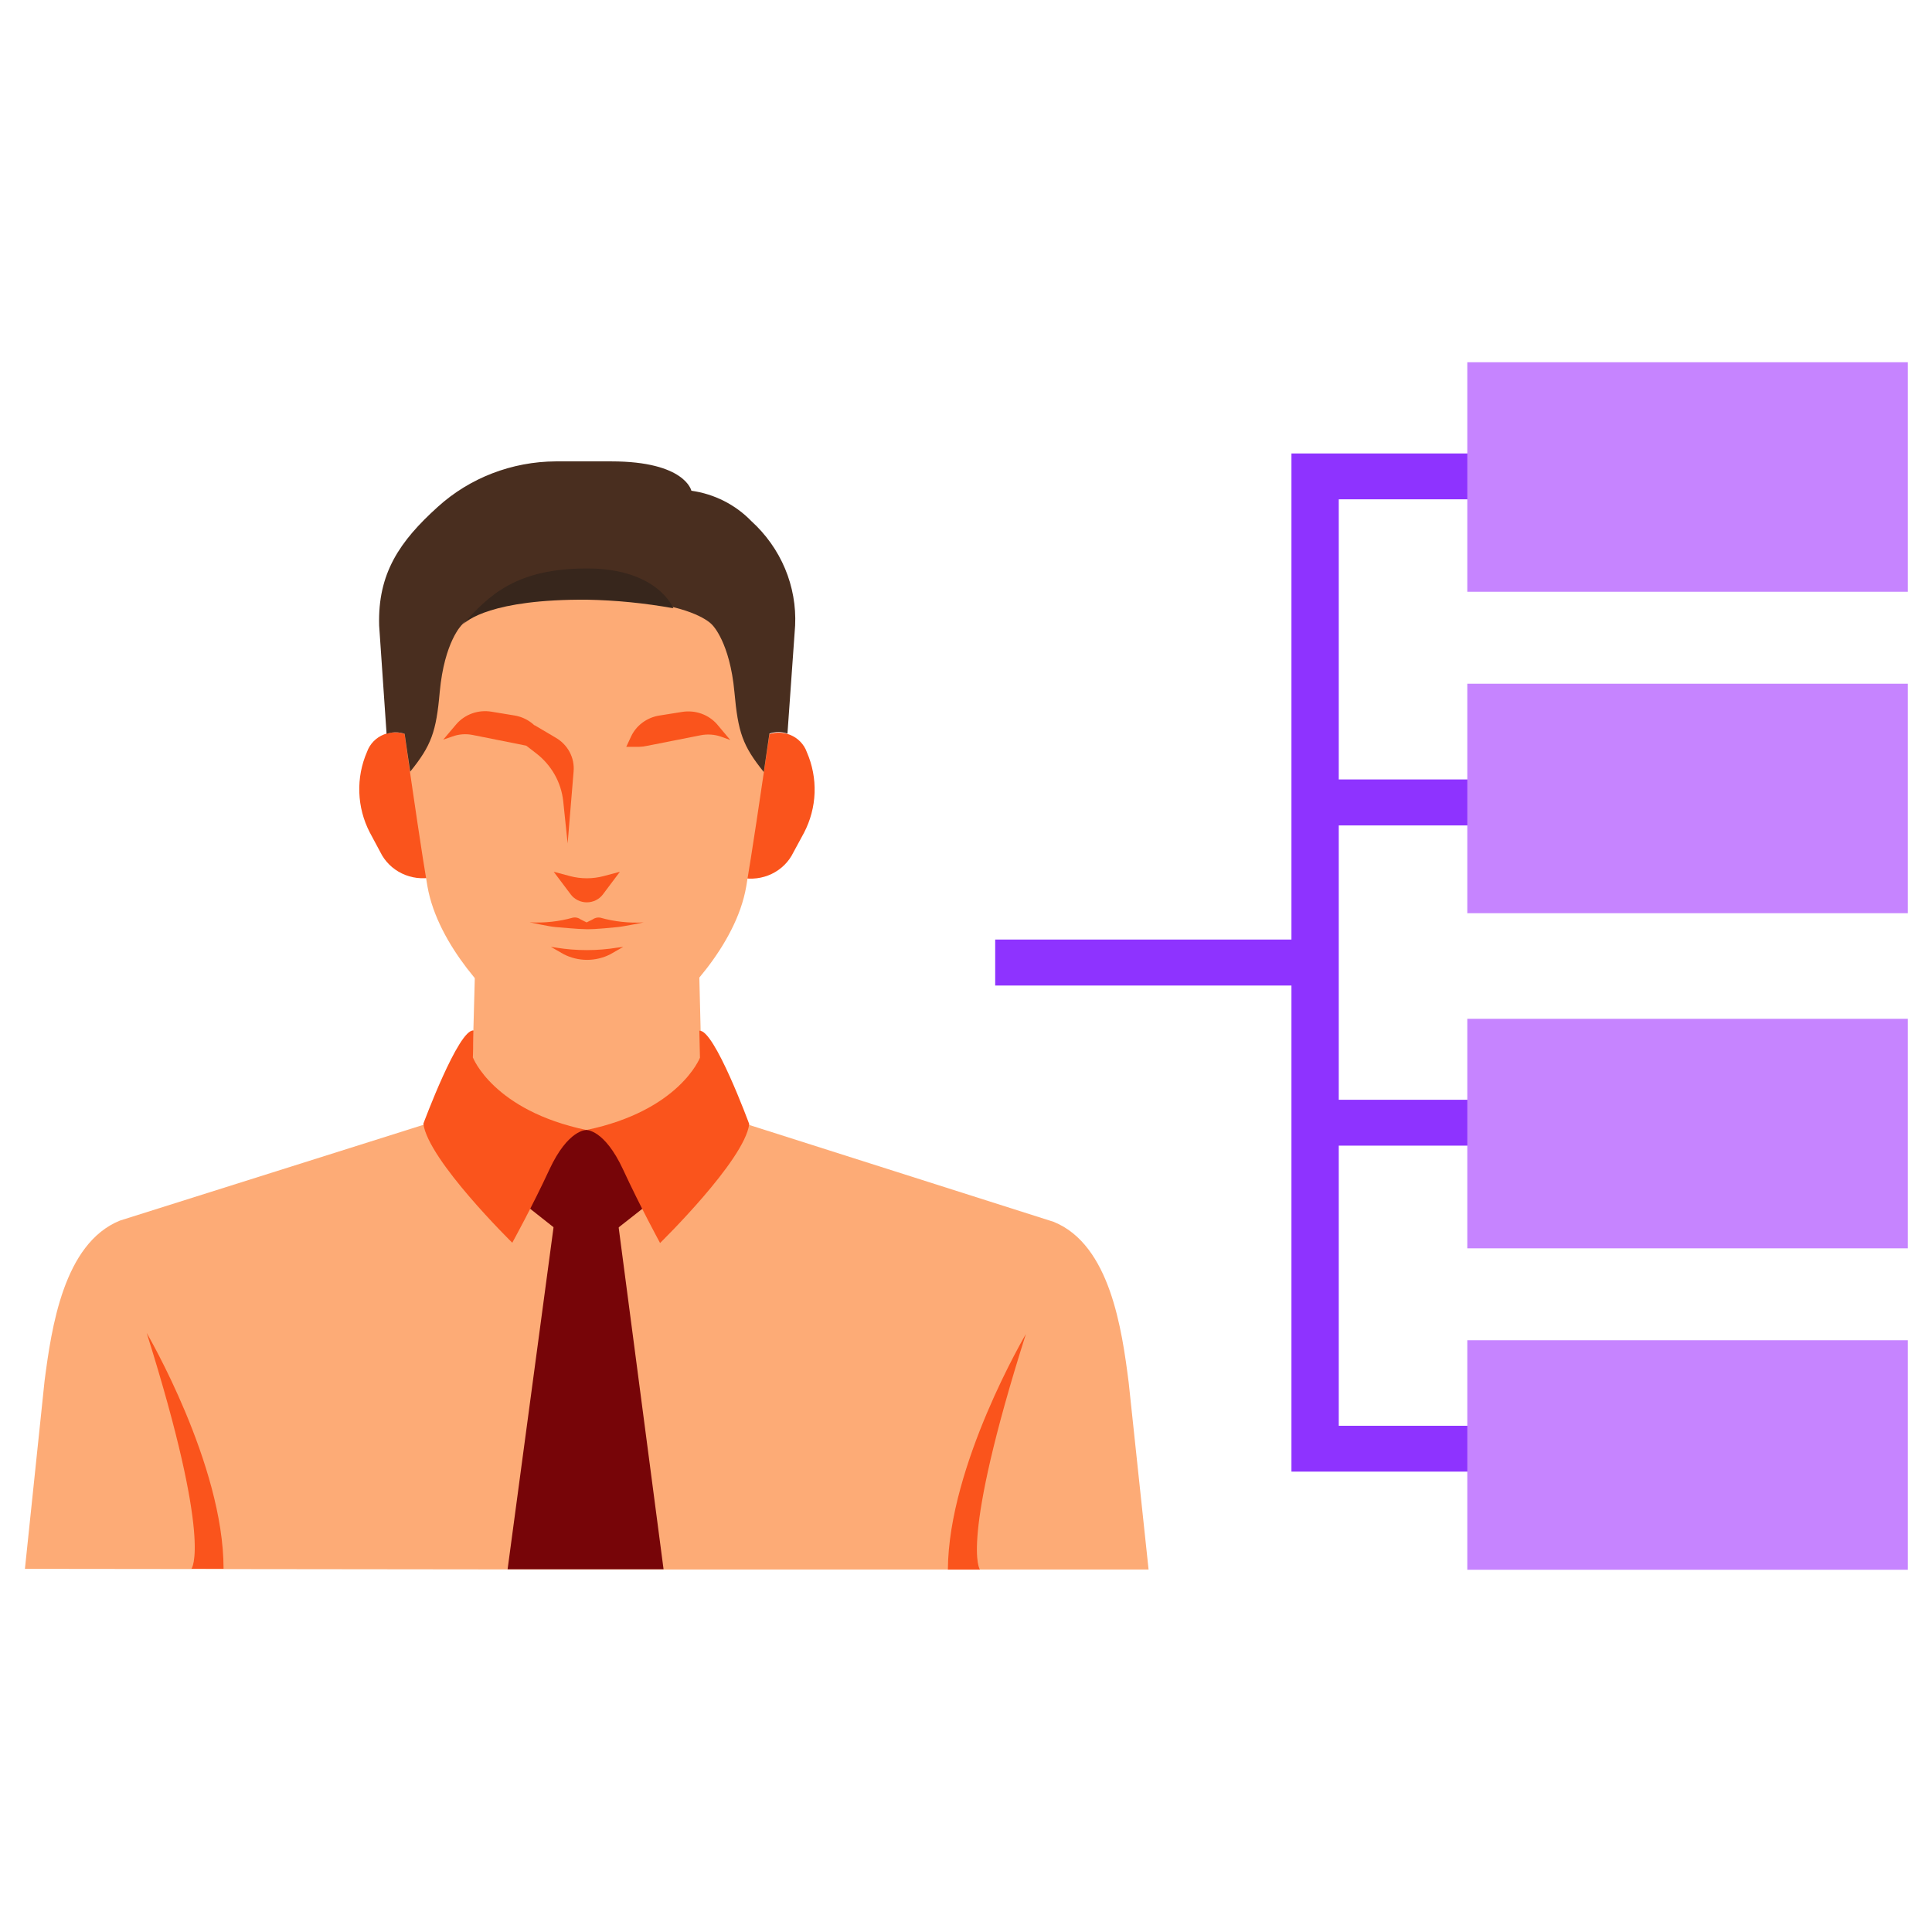 <svg width="100" height="100" viewBox="0 0 100 100" fill="none" xmlns="http://www.w3.org/2000/svg">
<g clip-path="url(#clip0_115_12249)">
<path d="M36.324 56.65C36.324 55.464 36.197 50.56 36.197 50.56H24.577C24.577 50.56 24.436 55.464 24.436 56.65C24.403 57.551 24.279 58.446 24.065 59.323H36.661C36.46 58.445 36.348 57.55 36.324 56.65Z" fill="#FDAB76"/>
<path d="M58.42 71.555C58.07 68.81 57.458 64.428 54.538 63.242L38.619 58.176C38.143 57.556 37.476 57.1 36.715 56.872C36.715 56.872 34.508 58.515 30.343 58.515C26.178 58.515 24.052 56.846 24.052 56.846C23.287 57.069 22.616 57.527 22.141 58.15L6.208 63.177C3.288 64.363 2.663 68.738 2.306 71.483L1.29 81.204L30.37 81.237H59.45L58.42 71.555Z" fill="#FDAB76"/>
<path d="M38.384 38.721L39.635 38.069C39.831 37.977 40.045 37.927 40.263 37.921C40.481 37.916 40.697 37.955 40.898 38.036C41.099 38.118 41.28 38.239 41.428 38.393C41.577 38.547 41.691 38.73 41.761 38.929C42.051 39.595 42.188 40.313 42.163 41.035C42.137 41.757 41.95 42.464 41.613 43.109L41.062 44.126C40.83 44.605 40.438 44.994 39.95 45.23C39.461 45.467 38.905 45.537 38.37 45.43L38.142 45.378L38.384 38.721Z" fill="#FA541C"/>
<path d="M22.384 38.708L21.132 38.056C20.936 37.963 20.722 37.912 20.504 37.905C20.286 37.898 20.069 37.937 19.867 38.017C19.666 38.098 19.484 38.219 19.334 38.373C19.185 38.527 19.07 38.71 18.999 38.91C18.71 39.575 18.573 40.293 18.598 41.015C18.622 41.736 18.807 42.444 19.141 43.089L19.686 44.106C19.919 44.584 20.311 44.973 20.799 45.209C21.287 45.446 21.842 45.517 22.377 45.41L22.606 45.358L22.384 38.708Z" fill="#FA541C"/>
<path d="M30.397 27.22L20.237 33.003C20.237 33.003 21.583 42.744 22.121 45.86C22.66 48.977 25.546 51.846 26.602 52.608C27.659 53.371 30.363 53.319 30.363 53.319C30.363 53.319 33.055 53.378 34.125 52.615C35.194 51.852 38.094 48.99 38.626 45.88C39.157 42.77 40.543 33.088 40.543 33.088L30.397 27.22Z" fill="#FDAB76"/>
<path d="M38.888 26.971C38.068 26.122 36.974 25.568 35.786 25.4C35.786 25.4 35.47 23.881 31.642 23.881H28.769C26.499 23.892 24.317 24.732 22.66 26.235C20.688 28.015 19.544 29.677 19.625 32.383L20.009 37.983C20.311 37.879 20.641 37.879 20.944 37.983C21.038 38.636 21.132 39.287 21.233 39.939C22.323 38.59 22.579 37.886 22.761 35.812C23.003 33.204 23.904 32.344 23.904 32.344C23.904 32.344 24.92 30.974 30.39 30.981C31.635 30.965 32.878 31.061 34.104 31.268C36.358 31.672 36.877 32.357 36.877 32.357C36.877 32.357 37.778 33.243 38.014 35.825C38.202 37.905 38.438 38.603 39.534 39.959C39.628 39.307 39.729 38.616 39.824 37.97C40.126 37.866 40.456 37.866 40.759 37.97L41.156 32.376C41.203 31.37 41.025 30.366 40.634 29.433C40.242 28.5 39.647 27.66 38.888 26.971Z" fill="#492E1F"/>
<path d="M30.397 29.423C26.75 29.423 25.337 30.766 23.938 32.344C24.133 32.135 25.418 31.007 30.39 31.04C31.887 31.069 33.379 31.217 34.851 31.483C34.851 31.483 34.064 29.429 30.397 29.423Z" fill="#37261C"/>
<path d="M33.102 58.489L30.343 58.482H27.592L26.3 61.664L30.337 64.852L34.387 61.671L33.102 58.489Z" fill="#770508"/>
<path d="M32.018 63.503C30.924 63.167 29.749 63.167 28.654 63.503L26.273 81.224H34.346L32.018 63.503Z" fill="#770508"/>
<path d="M36.23 54.746C36.23 54.746 35.174 57.485 30.35 58.489C30.35 58.489 31.285 58.45 32.254 60.542C33.128 62.433 34.165 64.337 34.165 64.337C34.165 64.337 38.538 60.067 38.78 58.182C38.78 58.182 36.97 53.253 36.197 53.351L36.23 54.746Z" fill="#FA541C"/>
<path d="M24.477 54.734C24.477 54.734 25.52 57.472 30.35 58.489C30.35 58.489 29.408 58.443 28.433 60.543C27.558 62.434 26.515 64.324 26.515 64.324C26.515 64.324 22.155 60.047 21.913 58.163C21.913 58.163 23.736 53.241 24.51 53.338L24.477 54.734Z" fill="#FA541C"/>
<path d="M31.252 45.345C30.677 45.498 30.07 45.498 29.495 45.345L28.661 45.123L29.543 46.297C29.638 46.423 29.763 46.526 29.908 46.597C30.052 46.668 30.212 46.705 30.373 46.705C30.535 46.705 30.695 46.668 30.839 46.597C30.984 46.526 31.109 46.423 31.204 46.297L32.086 45.123L31.252 45.345Z" fill="#FA541C"/>
<path d="M31.964 49.048C30.909 49.221 29.831 49.221 28.775 49.048L28.513 49.009L29.186 49.394C29.556 49.583 29.968 49.682 30.387 49.682C30.805 49.682 31.217 49.583 31.587 49.394L32.26 49.009L31.964 49.048Z" fill="#FA541C"/>
<path d="M27.241 38.597L27.665 37.534L28.768 38.186C29.075 38.364 29.323 38.621 29.486 38.929C29.649 39.237 29.72 39.582 29.69 39.927L29.381 43.656L29.152 41.466C29.099 40.981 28.947 40.512 28.705 40.085C28.462 39.659 28.134 39.283 27.739 38.982L27.241 38.597Z" fill="#FA541C"/>
<path d="M27.242 38.597L24.47 38.043C24.117 37.971 23.751 37.998 23.413 38.121L22.942 38.284L23.615 37.489C23.833 37.234 24.117 37.041 24.437 36.926C24.757 36.812 25.102 36.781 25.439 36.837L26.623 37.032C26.94 37.083 27.239 37.21 27.493 37.401C27.747 37.593 27.947 37.842 28.076 38.128L28.318 38.649H27.645C27.509 38.646 27.374 38.628 27.242 38.597Z" fill="#FA541C"/>
<path d="M33.499 38.603L36.271 38.056C36.626 37.986 36.994 38.014 37.334 38.134L37.799 38.303L37.126 37.501C36.908 37.247 36.624 37.053 36.304 36.939C35.984 36.824 35.639 36.794 35.303 36.849L34.118 37.038C33.8 37.09 33.501 37.217 33.246 37.408C32.991 37.599 32.789 37.849 32.658 38.134L32.416 38.655H33.089C33.227 38.652 33.365 38.635 33.499 38.603Z" fill="#FA541C"/>
<path d="M31.063 47.496C30.993 47.486 30.922 47.489 30.854 47.506C30.786 47.523 30.722 47.553 30.666 47.594L30.363 47.744L30.053 47.588C29.998 47.546 29.934 47.516 29.865 47.5C29.797 47.484 29.726 47.483 29.657 47.496C28.93 47.701 28.172 47.782 27.416 47.738C27.416 47.738 28.459 47.966 28.762 47.985C29.064 48.005 29.852 48.09 30.363 48.096C30.874 48.103 31.675 48.011 31.971 47.985C32.267 47.959 33.317 47.744 33.317 47.744C32.556 47.787 31.794 47.703 31.063 47.496Z" fill="#FA541C"/>
<path d="M7.595 68.999C7.595 68.999 11.578 75.793 11.571 81.198H9.909C9.909 81.198 11.019 79.887 7.595 68.999Z" fill="#FA541C"/>
<path d="M53.099 69.051C53.099 69.051 49.095 75.832 49.062 81.243H50.723C50.723 81.243 49.647 79.933 53.099 69.051Z" fill="#FA541C"/>
<path d="M82.858 25.844V23.471H66.845V40.344V48.631H51.511V51.011H66.845V59.298V76.171H82.858V73.798H69.294V59.298H82.858V56.924H69.294V51.011V48.631V42.724H82.858V40.344H69.294V25.844H82.858Z" fill="#8E33FF"/>
<path d="M98.749 18.75H75.947V30.629H98.749V18.75Z" fill="#C684FF"/>
<path d="M98.749 35.389H75.947V47.268H98.749V35.389Z" fill="#C684FF"/>
<path d="M98.749 52.732H75.947V64.612H98.749V52.732Z" fill="#C684FF"/>
<path d="M98.749 69.371H75.947V81.25H98.749V69.371Z" fill="#C684FF"/>
</g>
<defs>
<clipPath id="clip0_115_12249">
<rect width="97.5" height="62.5" fill="white" transform="translate(1.25 18.75)"/>
</clipPath>
</defs>
</svg>
